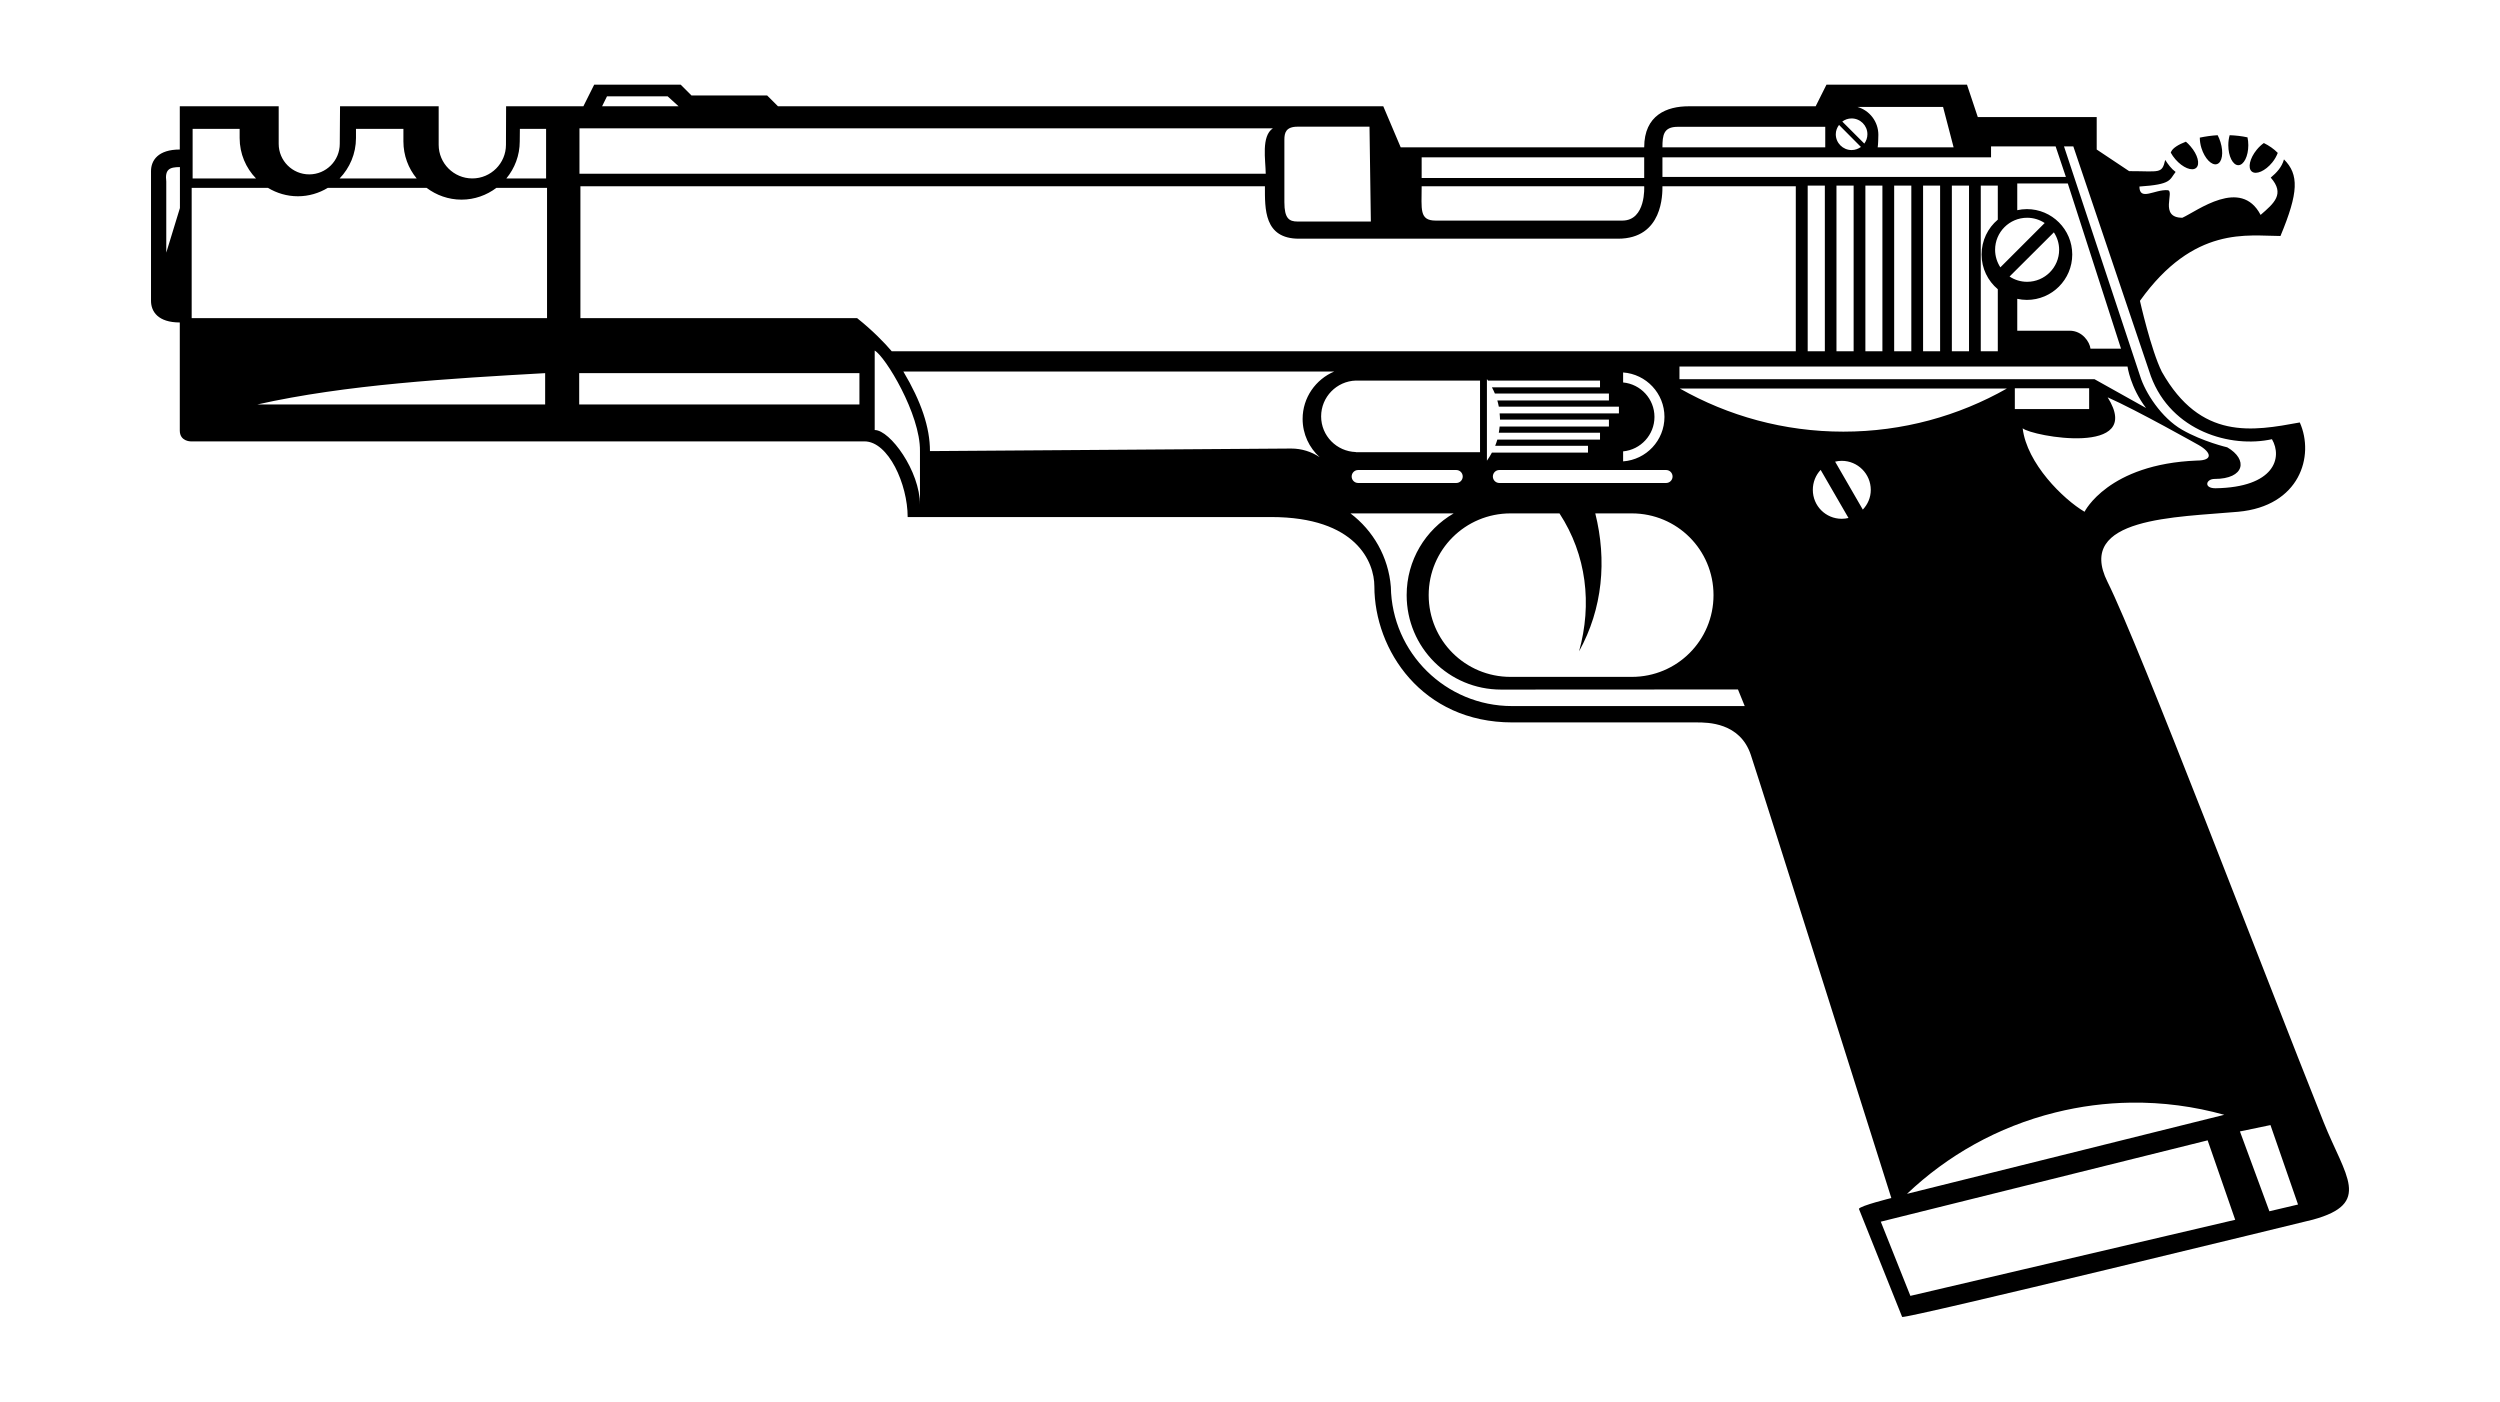 <?xml version="1.0" encoding="UTF-8" standalone="no"?>
<!-- Created with Inkscape (http://www.inkscape.org/) -->
<svg
   xmlns:dc="http://purl.org/dc/elements/1.1/"
   xmlns:cc="http://web.resource.org/cc/"
   xmlns:rdf="http://www.w3.org/1999/02/22-rdf-syntax-ns#"
   xmlns:svg="http://www.w3.org/2000/svg"
   xmlns="http://www.w3.org/2000/svg"
   xmlns:sodipodi="http://sodipodi.sourceforge.net/DTD/sodipodi-0.dtd"
   xmlns:inkscape="http://www.inkscape.org/namespaces/inkscape"
   version="1.0"
   width="508.349"
   height="285.009"
   id="svg1340"
   sodipodi:version="0.32"
   inkscape:version="0.44+devel"
   sodipodi:docname="r5d_Gun.svg"
   inkscape:output_extension="org.inkscape.output.svg.inkscape"
   sodipodi:docbase="C:\Documents and Settings\Molumen\Desktop"
   sodipodi:modified="true">
  <sodipodi:namedview
     inkscape:window-height="573"
     inkscape:window-width="739"
     inkscape:pageshadow="2"
     inkscape:pageopacity="0.0"
     guidetolerance="10.0"
     gridtolerance="10.0"
     objecttolerance="10.0"
     borderopacity="1.0"
     bordercolor="#666666"
     pagecolor="#ffffff"
     id="base"
     inkscape:zoom="0.35824168"
     inkscape:cx="372.04724"
     inkscape:cy="-36.479145"
     inkscape:window-x="181"
     inkscape:window-y="204"
     inkscape:current-layer="svg1340" />
  <defs
     id="defs1343" />
  <path
     d="M 120.823,17.215 L 118.625,21.611 L 102.909,21.611 L 102.882,29.442 C 102.882,33.215 99.815,36.283 96.041,36.283 C 92.267,36.283 89.199,33.215 89.199,29.442 L 89.199,21.611 L 69.143,21.611 L 69.088,29.249 C 69.088,32.678 66.308,35.459 62.879,35.459 C 59.449,35.459 56.669,32.678 56.669,29.249 L 56.669,21.611 L 36.558,21.611 L 36.558,30.403 C 32.162,30.403 30.706,32.601 30.706,34.799 L 30.706,61.175 C 30.706,63.373 32.162,65.571 36.558,65.571 L 36.558,87.551 C 36.558,89.749 38.756,89.749 38.756,89.749 L 175.773,89.749 C 180.653,89.749 184.565,98.478 184.565,105.135 C 184.565,105.135 247.482,105.135 258.472,105.135 C 275.789,105.135 279.463,114.314 279.463,119.229 C 279.463,132.169 289.139,146.896 307.515,146.896 C 311.448,146.896 340.622,146.896 345.018,146.896 C 347.216,146.897 353.81,146.896 356.008,153.49 C 358.206,160.084 384.582,243.608 384.582,243.608 C 384.582,243.608 378.255,245.173 377.988,245.806 L 386.78,267.786 C 387.514,268.239 470.303,248.004 470.303,248.004 C 482.392,244.707 476.897,239.212 472.501,228.222 C 460.288,197.69 435.135,131.511 428.541,118.323 C 421.947,105.135 442.606,105.2 455.11,104.063 C 467.629,102.925 470.683,92.737 467.638,85.902 C 458.026,87.667 447.492,89.587 439.586,75.599 C 437.388,71.203 435.135,61.175 435.135,61.175 C 446.125,45.789 457.115,47.987 463.709,47.987 C 467.404,39.12 467.496,35.489 464.423,32.409 C 463.991,33.981 462.938,35.103 461.731,36.118 C 464.668,39.44 462.406,41.331 459.67,43.701 C 455.656,36.011 446.761,42.924 443.762,44.278 C 438.924,44.278 442.293,38.791 440.768,38.673 C 438.168,38.473 435.054,40.965 435.025,37.931 C 441.614,37.501 441.099,36.588 442.389,34.964 C 441.5,34.31 440.866,33.43 440.273,32.519 C 439.604,35.426 439.159,34.799 432.937,34.799 L 426.343,30.403 L 426.343,23.809 L 402.165,23.809 L 399.967,17.215 L 371.394,17.215 L 369.196,21.611 L 343.369,21.611 C 338.973,21.611 334.33,23.37 334.33,29.964 L 284.82,29.964 L 281.276,21.611 L 158.189,21.611 L 155.991,19.413 L 140.605,19.413 L 138.407,17.215 L 120.823,17.215 z M 123.425,19.589 L 135.761,19.589 L 137.986,21.611 L 122.428,21.611 L 123.425,19.589 z M 377.713,21.749 L 395.104,21.749 L 397.247,29.964 L 381.807,29.964 C 381.9,29.547 381.944,27.853 381.944,27.408 C 381.944,24.73 380.163,22.46 377.713,21.749 z M 376.504,24.084 C 378.276,24.084 379.719,25.526 379.719,27.298 C 379.719,28.012 379.48,28.661 379.087,29.194 L 374.608,24.716 C 375.142,24.32 375.789,24.084 376.504,24.084 z M 373.949,25.403 L 378.4,29.881 C 377.869,30.269 377.211,30.513 376.504,30.513 C 374.732,30.513 373.289,29.071 373.289,27.298 C 373.289,26.581 373.55,25.938 373.949,25.403 z M 263.857,25.76 L 278.474,25.76 L 278.748,45.047 L 263.857,45.047 C 262.133,45.047 261.165,44.432 261.165,41.118 L 261.165,28.397 C 261.165,27.015 261.462,25.76 263.857,25.76 z M 341.144,25.787 L 371.146,25.787 L 371.146,29.964 L 338.039,29.964 C 338.039,27.493 338.252,25.787 341.144,25.787 z M 117.828,26.09 C 164.825,26.09 211.847,26.09 258.829,26.09 C 256.421,27.693 257.346,32.581 257.373,35.321 L 117.828,35.321 L 117.828,26.09 z M 39.168,26.199 L 48.729,26.199 L 48.729,28.068 C 48.729,31.256 49.998,34.152 52.053,36.283 L 39.168,36.283 L 39.168,26.199 z M 72.385,26.199 L 82.029,26.199 L 82.029,28.755 C 82.029,31.612 83.037,34.235 84.721,36.283 L 69.06,36.283 C 71.11,34.152 72.385,31.257 72.385,28.068 L 72.385,26.199 z M 105.712,26.199 L 111.042,26.199 L 111.042,36.283 L 102.964,36.283 C 104.655,34.235 105.684,31.612 105.684,28.755 L 105.712,26.199 z M 450.933,27.491 C 449.655,27.568 448.443,27.746 447.307,27.985 C 447.308,28.63 447.405,29.36 447.636,30.101 C 448.305,32.241 449.726,33.705 450.796,33.37 C 451.866,33.036 452.179,31.033 451.51,28.892 C 451.35,28.379 451.162,27.912 450.933,27.491 z M 453.379,27.491 C 453.206,28.088 453.104,28.785 453.104,29.524 C 453.104,31.767 454.016,33.59 455.137,33.59 C 456.258,33.59 457.17,31.767 457.17,29.524 C 457.17,28.963 457.108,28.417 457.005,27.93 C 455.824,27.669 454.602,27.538 453.379,27.491 z M 444.477,28.81 C 442.962,29.385 441.859,30.088 441.509,30.788 C 441.464,30.879 441.441,30.952 441.4,31.035 C 441.649,31.494 441.971,31.961 442.361,32.409 C 443.835,34.099 445.72,34.877 446.565,34.14 C 447.41,33.403 446.885,31.434 445.411,29.744 C 445.106,29.394 444.802,29.075 444.477,28.81 z M 460.33,29.084 C 459.829,29.435 459.331,29.897 458.874,30.458 C 457.456,32.196 457.016,34.173 457.884,34.882 C 458.753,35.59 460.616,34.778 462.033,33.041 C 462.556,32.4 462.919,31.725 463.16,31.09 C 462.347,30.26 461.386,29.607 460.33,29.084 z M 404.858,29.771 L 417.991,29.771 L 420.079,35.981 L 338.039,35.981 L 338.039,31.997 L 404.858,31.997 L 404.858,29.771 z M 419.694,29.771 L 421.59,29.771 L 437.361,76.506 C 441.533,87.723 453.605,91.156 461.978,89.309 C 464.167,93.071 462.483,99.1 450.494,99.283 C 448.028,99.283 448.566,97.387 450.301,97.387 C 456.47,97.387 457.159,93.42 452.884,90.958 C 452.884,90.958 447.94,89.814 443.707,87.386 C 439.475,84.958 436.189,79.802 435.163,76.451 L 419.694,29.771 z M 289.079,31.997 L 334.33,31.997 L 334.33,36.2 L 289.079,36.2 L 289.079,31.997 z M 36.585,33.975 L 36.585,42.3 L 33.81,51.366 L 33.81,36.915 C 33.499,34.416 34.481,33.975 36.585,33.975 z M 410.188,37.299 L 420.464,37.299 L 431.289,70.901 L 425.079,70.901 C 424.928,69.539 423.421,67.247 420.848,67.247 L 410.188,67.247 L 410.188,60.763 C 410.816,60.898 411.471,60.983 412.139,60.983 C 417.235,60.983 421.37,56.847 421.37,51.751 C 421.37,46.655 417.235,42.52 412.139,42.52 C 411.471,42.52 410.816,42.605 410.188,42.739 L 410.188,37.299 z M 367.575,37.739 L 371.064,37.739 L 371.064,71.423 L 367.575,71.423 L 367.575,37.739 z M 373.427,37.739 L 376.916,37.739 L 376.916,71.423 L 373.427,71.423 L 373.427,37.739 z M 379.306,37.739 L 382.768,37.739 L 382.768,71.423 L 379.306,71.423 L 379.306,37.739 z M 385.159,37.739 L 388.648,37.739 L 388.648,71.423 L 385.159,71.423 L 385.159,37.739 z M 391.038,37.739 L 394.5,37.739 L 394.5,71.423 L 391.038,71.423 L 391.038,37.739 z M 396.89,37.739 L 400.38,37.739 L 400.38,71.423 L 396.89,71.423 L 396.89,37.739 z M 402.77,37.739 L 406.232,37.739 L 406.232,44.663 C 404.214,46.357 402.935,48.912 402.935,51.751 C 402.935,54.59 404.214,57.118 406.232,58.812 L 406.232,71.423 L 402.77,71.423 L 402.77,37.739 z M 118.021,37.876 L 257.208,37.876 C 257.208,42.451 256.991,48.537 264.132,48.537 L 329,48.537 C 338.176,48.537 338.039,39.362 338.039,37.876 L 365.157,37.876 L 365.157,71.423 L 181.323,71.423 C 179.857,69.69 177.385,67.156 174.289,64.692 L 118.021,64.692 L 118.021,37.876 z M 289.079,37.876 L 334.33,37.876 C 334.33,37.876 334.744,44.855 329.879,44.855 L 291.936,44.855 C 288.548,44.855 289.079,42.552 289.079,37.876 z M 38.975,38.206 L 54.499,38.206 C 56.278,39.276 58.347,39.909 60.571,39.909 C 62.794,39.909 64.868,39.276 66.643,38.206 L 86.754,38.206 C 88.728,39.692 91.183,40.596 93.843,40.596 C 96.503,40.596 98.952,39.692 100.931,38.206 L 111.234,38.206 L 111.234,64.692 L 38.975,64.692 L 38.975,38.206 z M 412.194,44.278 C 413.513,44.278 414.739,44.674 415.766,45.349 L 406.754,54.361 C 406.085,53.339 405.682,52.102 405.682,50.789 C 405.682,47.197 408.601,44.278 412.194,44.278 z M 417.634,47.245 C 418.302,48.267 418.705,49.478 418.705,50.789 C 418.705,54.382 415.786,57.301 412.194,57.301 C 410.869,57.301 409.651,56.91 408.622,56.229 L 417.634,47.245 z M 177.861,71.286 C 180.001,72.463 187.172,84.235 187.065,91.727 L 187.065,102.635 C 187.065,95.777 180.968,87.441 177.861,87.441 L 177.861,71.286 z M 341.501,74.528 L 432.608,74.528 C 432.608,74.528 433.157,78.722 436.372,82.963 L 425.904,77.11 L 341.501,77.11 L 341.501,74.528 z M 183.685,75.544 L 271.303,75.544 C 267.539,77.137 264.874,80.846 264.874,85.188 C 264.874,88.271 266.216,91.044 268.335,92.963 C 266.677,91.852 264.689,91.205 262.538,91.205 L 189.098,91.727 C 189.098,86.931 187.324,81.645 183.685,75.544 z M 330.044,75.737 C 334.743,76.073 338.451,79.991 338.451,84.776 C 338.451,89.56 334.743,93.479 330.044,93.815 L 330.044,91.782 C 333.615,91.447 336.418,88.434 336.418,84.776 C 336.418,81.117 333.615,78.105 330.044,77.77 L 330.044,75.737 z M 110.85,75.874 L 110.85,82.248 L 52.301,82.248 C 70.454,78.178 91.485,76.972 110.85,75.874 z M 117.773,75.874 L 174.756,75.874 L 174.756,82.248 L 117.773,82.248 L 117.773,75.874 z M 302.349,77.083 C 302.423,77.186 302.498,77.28 302.569,77.385 L 325.346,77.385 L 325.346,78.759 L 303.366,78.759 C 303.581,79.168 303.795,79.591 303.97,80.023 L 327.159,80.023 L 327.159,81.424 L 304.465,81.424 C 304.585,81.839 304.685,82.258 304.767,82.688 L 329.192,82.688 L 329.192,84.062 L 304.932,84.062 C 304.97,84.473 305.012,84.904 305.014,85.325 L 327.159,85.325 L 327.159,86.727 L 304.932,86.727 C 304.893,87.154 304.843,87.575 304.767,87.99 L 325.346,87.99 L 325.346,89.392 L 304.465,89.392 C 304.341,89.821 304.188,90.244 304.025,90.655 L 322.901,90.655 L 322.901,92.029 L 303.366,92.029 C 303.066,92.601 302.72,93.154 302.349,93.678 L 302.349,77.083 z M 275.699,77.385 L 275.919,77.385 L 300.948,77.385 L 300.948,91.947 L 275.919,91.947 L 275.699,91.947 L 275.699,91.919 C 271.785,91.801 268.638,88.609 268.638,84.666 C 268.638,80.723 271.784,77.503 275.699,77.385 z M 409.694,78.951 L 424.805,78.951 L 424.805,83.182 L 409.694,83.182 L 409.694,78.951 z M 341.583,79.006 L 408.073,79.006 C 398.251,84.574 386.916,87.771 374.828,87.771 C 362.74,87.771 351.405,84.574 341.583,79.006 z M 428.569,80.792 C 434.472,83.396 447.114,90.518 447.114,90.518 C 449.674,91.996 450.071,93.65 446.702,93.65 C 428.645,94.363 423.871,104.063 423.871,104.063 C 419.562,101.532 412.132,94.242 411.287,87.084 C 413.134,88.725 436.161,92.898 428.569,80.792 z M 374.498,93.705 C 377.755,93.705 380.405,96.355 380.405,99.612 C 380.405,101.177 379.78,102.567 378.784,103.624 L 373.152,93.87 C 373.587,93.768 374.032,93.705 374.498,93.705 z M 370.212,95.546 L 375.872,105.327 C 375.434,105.431 374.968,105.492 374.498,105.492 C 371.241,105.492 368.619,102.869 368.619,99.612 C 368.619,98.042 369.21,96.604 370.212,95.546 z M 276.166,95.573 L 296.113,95.573 C 296.843,95.573 297.431,96.162 297.431,96.892 C 297.431,97.623 296.843,98.211 296.113,98.211 L 276.166,98.211 C 275.435,98.211 274.847,97.623 274.847,96.892 C 274.847,96.162 275.435,95.573 276.166,95.573 z M 304.877,95.573 L 338.781,95.573 C 339.512,95.573 340.1,96.162 340.1,96.892 C 340.1,97.623 339.512,98.211 338.781,98.211 L 304.877,98.211 C 304.146,98.211 303.558,97.623 303.558,96.892 C 303.558,96.162 304.146,95.573 304.877,95.573 z M 274.6,104.393 L 295.591,104.393 C 289.865,107.711 286.029,113.897 286.029,121.015 C 286.029,131.652 294.597,140.22 305.234,140.22 L 353.398,140.193 L 354.771,143.572 L 307.46,143.572 C 293.995,143.572 283.022,132.754 282.815,119.339 C 282.332,113.24 279.218,107.879 274.6,104.393 z M 307.157,104.393 L 317.103,104.393 C 322.621,112.839 323.755,122.866 321.087,132.445 C 325.896,123.759 326.762,113.9 324.384,104.393 L 331.802,104.393 C 341.013,104.393 348.425,111.804 348.425,121.015 C 348.425,130.226 341.013,137.637 331.802,137.637 L 307.157,137.637 C 297.946,137.637 290.508,130.226 290.508,121.015 C 290.508,111.804 297.946,104.393 307.157,104.393 z M 433.24,224.211 C 439.757,224.117 446.162,224.98 452.28,226.683 L 387.769,242.756 C 395.953,234.98 406.179,229.138 417.909,226.216 C 423.04,224.938 428.17,224.284 433.24,224.211 z M 461.676,228.772 L 467.281,244.927 L 461.456,246.3 L 455.467,230.063 L 461.676,228.772 z M 448.9,231.876 L 454.505,248.031 L 388.456,263.5 L 382.439,248.416 L 448.9,231.876 z "
     style="fill:#000000;fill-opacity:1;fill-rule:evenodd;stroke:none;stroke-width:1px;stroke-linecap:butt;stroke-linejoin:miter;stroke-opacity:1"
     id="path9249" />
</svg>
